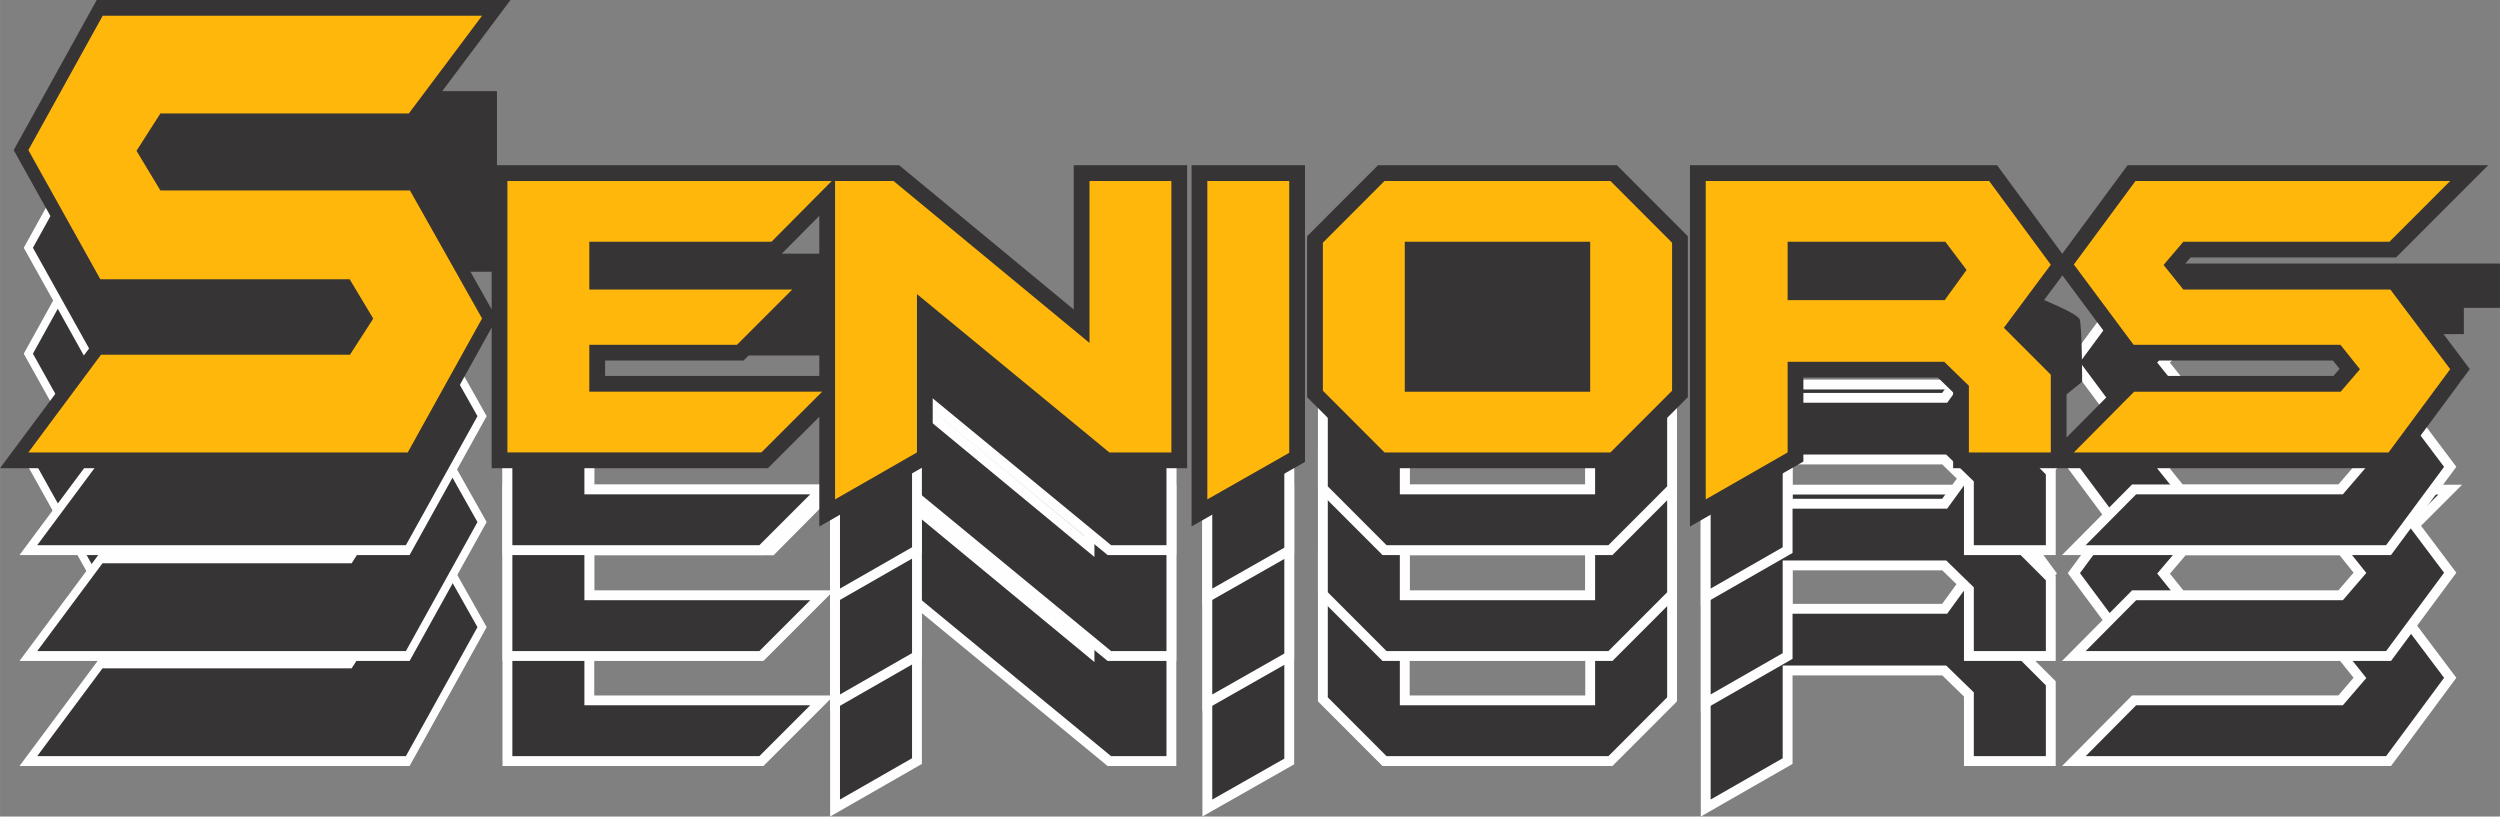 <?xml version="1.0" encoding="UTF-8"?>
<!DOCTYPE svg PUBLIC "-//W3C//DTD SVG 1.1//EN" "http://www.w3.org/Graphics/SVG/1.1/DTD/svg11.dtd">
<!-- Creator: CorelDRAW -->
<svg xmlns="http://www.w3.org/2000/svg" xml:space="preserve" width="2379px" height="777px" version="1.1" style="shape-rendering:geometricPrecision; text-rendering:geometricPrecision; image-rendering:optimizeQuality; fill-rule:evenodd; clip-rule:evenodd"
viewBox="0 0 2352.35 768.31"
 xmlns:xlink="http://www.w3.org/1999/xlink"
 xmlns:xodm="http://www.corel.com/coreldraw/odm/2003">
 <rect x="0" y="0" width="2352.35" height="768.31" fill="#808080" stroke="none"/>
 <defs>
  <style type="text/css">
   <![CDATA[
    .fil2 {fill:#373435}
    .fil1 {fill:#FEFEFE;fill-rule:nonzero}
    .fil0 {fill:#373435;fill-rule:nonzero}
    .fil3 {fill:#FFB70C;fill-rule:nonzero}
   ]]>
  </style>
 </defs>
 <g id="Layer_x0020_1">
  <g id="_2820408576528">
   <path class="fil0" d="M453.58 590.1l-69.94 126.06 -356.99 0 68.37 -91.93 234.25 0 21.92 -34.01 -22.18 -37.03 -234.6 0 -67.76 -121.52 69.94 -126.4 356.99 0 -68.9 91.92 -233.81 0 -22.45 35.17 22.45 37.26 234.86 0 67.85 120.48zm329.08 -129.37l-56.72 57.15 -171.44 0 0 45.02 190.92 0 -51.95 51.95 -138.97 0 0 44.16 219.06 0 -57.14 57.15 -238.98 0 0 -255.43 305.22 0zm319.55 255.43l-58.37 0 -181.04 -149 0 149 -77.06 44.15 0 -299.58 54.98 0 184.43 152.39 0 -152.39 77.06 0 0 255.43zm110.88 0.36l-77.06 43.79 0 -299.58 77.06 0 0 255.79zm360.25 -58.45l-58.01 58.09 -212.57 0 -58.01 -58.09 0 -139.26 58.01 -58.08 212.57 0 58.01 58.08 0 139.26zm-77.06 0.94l0 -141.13 -174.47 0 0 141.13 174.47 0zm433.41 57.15l-77.06 0 0 -62.71 -23.24 -22.58 -147.33 0 0 85.29 -77.06 44.15 0 -299.58 266.68 0 58.01 78.79 -44.16 59.31 44.16 44.16 0 73.17zm-79.23 -171.73l-20.06 -26.55 -148.34 0 0 54.98 147.77 0 20.63 -28.43zm455.06 93.37l-58.01 78.36 -296.12 0 56.71 -57.15 194.31 0 18.19 -21.14 -18.4 -23.02 -194.6 0 -56.21 -75.54 58.01 -78.58 296.12 0 -57.14 57.15 -193.96 0 -18.61 21.86 18.61 23.16 194.82 0 56.28 74.9z"/>
   <path class="fil1" d="M456.36 592.86l-70.98 127.93 -367.06 0c25.09,-33.73 50.16,-67.48 75.27,-101.2l234.1 0 19 -29.48 -19.34 -32.28 -234.67 0 -70.34 -126.15 72.5 -131.05 367.11 0c-25.28,33.73 -50.57,67.46 -75.84,101.2l-233.66 0 -19.53 30.61 19.6 32.55 234.93 0 70.45 125.1 -1.54 2.77zm324.74 -124.01l-53.25 53.66 -168.71 0 0 35.76 197.47 0 -61.22 61.22 -136.25 0 0 34.89 221.96 0 0 -185.53zm-57.07 44.39l47.51 -47.87 -289.46 0 0 246.15 232.42 0 47.88 -47.88 -212.51 0 0 -53.42 141.68 0 42.69 -42.68 -184.37 0 0 -54.3 174.16 0zm57.07 144.78l-62.76 62.77 -245.53 0 0 -264.69 369.57 0 178.13 147.18 0 -147.18 86.33 0 0 264.69 -64.64 0 -174.76 -143.84 0 141.89c-28.78,16.5 -57.56,32.98 -86.34,49.47l0 -110.29zm264.37 53.5l52.1 0 0 -246.15 -67.79 0 0 157.58 -190.72 -157.58 -48.69 0 0 286.95 67.8 -38.84 0 -156.12 187.3 154.16zm169.9 9.02l-83.98 47.72 0 -312.16 86.34 0 0 263.1 -2.36 1.34zm-74.71 31.82l67.8 -38.52 0 -248.47 -67.8 0 0 286.99zm435.95 -91.03l-59.38 59.46 -216.37 0 -60.75 -60.82 0 -143.06 60.75 -60.81 216.37 0 60.74 60.81 0 143.06 -1.36 1.36zm-63.19 50.19l55.28 -55.35 0 -135.46 -55.28 -55.34 -208.76 0 -55.28 55.34 0 135.46 55.28 55.35 208.76 0zm-21.78 -57.14l0 -131.87 -165.2 0 0 131.87 165.2 0zm9.27 -136.5l0 145.76 -183.74 0 0 -150.4 183.74 0 0 4.64zm428.78 202.91l-81.7 0 0 -65.4 -20.46 -19.89 -140.84 0 0 83.34c-28.77,16.5 -57.55,32.98 -86.33,49.47l0 -312.21 273.65 0 61.43 83.43 -43.81 58.85 42.69 42.69 0 79.72 -4.63 0zm-72.43 -9.27l67.79 0 0 -66.61 -45.62 -45.62 44.51 -59.78 -54.59 -74.14 -259.72 0 0 286.95 67.79 -38.84 0 -87.24 153.84 0 26 25.27 0 60.01zm-12.55 -167.04l-16.6 -21.97 -141.42 0 0 45.71 140.78 0 17.24 -23.74zm-10.61 -29.39l22.12 29.28 -24.04 33.12 -154.76 0 0 -64.25 155.28 0 1.4 1.85zm475.13 125.46l-59.4 80.24 -309.55 0 65.91 -66.41 194.11 0 14.3 -16.63 -14.6 -18.26 -194.71 0 -59.65 -80.17 61.44 -83.22 309.63 0 -66.42 66.41 -193.76 0 -14.73 17.3 14.83 18.46 194.9 0c19.93,26.49 39.83,53.01 59.75,79.51l-2.05 2.77zm-64.04 70.97l54.57 -73.71 -52.81 -70.27 -194.73 0 -22.4 -27.88 22.49 -26.42 194.15 0 47.87 -47.87 -282.61 0 -54.58 73.93 52.77 70.92 194.48 0 22.2 27.77 -22.07 25.65 -194.51 0 -47.51 47.88 282.69 0zm-1863.29 0l67.36 -121.4 -65.25 -115.86 -234.8 0 -25.28 -41.97 25.35 -39.73 233.98 0 61.94 -82.66 -346.87 0 -67.37 121.76 65.19 116.9 234.53 0 25.02 41.76 -24.84 38.54 -234.4 0 -61.48 82.66 346.92 0z"/>
   <path class="fil0" d="M453.58 491.23l-69.94 126.05 -356.99 0 68.37 -91.92 234.25 0 21.92 -34.01 -22.18 -37.03 -234.6 0 -67.76 -121.52 69.94 -126.41 356.99 0 -68.9 91.93 -233.81 0 -22.45 35.17 22.45 37.26 234.86 0 67.85 120.48zm329.08 -129.37l-56.72 57.14 -171.44 0 0 45.03 190.92 0 -51.95 51.95 -138.97 0 0 44.16 219.06 0 -57.14 57.14 -238.98 0 0 -255.42 305.22 0zm319.55 255.42l-58.37 0 -181.04 -149 0 149 -77.06 44.16 0 -299.58 54.98 0 184.43 152.39 0 -152.39 77.06 0 0 255.42zm110.88 0.36l-77.06 43.8 0 -299.58 77.06 0 0 255.78zm360.25 -58.44l-58.01 58.08 -212.57 0 -58.01 -58.08 0 -139.26 58.01 -58.08 212.57 0 58.01 58.08 0 139.26zm-77.06 0.94l0 -141.14 -174.47 0 0 141.14 174.47 0zm433.41 57.14l-77.06 0 0 -62.7 -23.24 -22.58 -147.33 0 0 85.28 -77.06 44.16 0 -299.58 266.68 0 58.01 78.79 -44.16 59.31 44.16 44.16 0 73.16zm-79.23 -171.72l-20.06 -26.56 -148.34 0 0 54.99 147.77 0 20.63 -28.43zm455.06 93.36l-58.01 78.36 -296.12 0 56.71 -57.14 194.31 0 18.19 -21.14 -18.4 -23.02 -194.6 0 -56.21 -75.55 58.01 -78.57 296.12 0 -57.14 57.14 -193.96 0 -18.61 21.87 18.61 23.16 194.82 0 56.28 74.89z"/>
   <path class="fil1" d="M781.1 369.98l-53.25 53.66 -168.71 0 0 35.75 197.47 0 -61.22 61.22 -136.25 0 0 34.89 221.96 0 0 -185.52zm-324.74 124l-70.98 127.94 -367.06 0c25.09,-33.74 50.16,-67.48 75.27,-101.2l234.1 0 19 -29.48 -19.34 -32.28 -234.67 0 -70.34 -126.16 72.5 -131.04 367.11 0c-25.28,33.73 -50.57,67.45 -75.84,101.2l-233.66 0 -19.53 30.61 19.6 32.55 234.93 0 70.45 125.09 -1.54 2.77zm-74.46 118.67l67.36 -121.4 -65.25 -115.86 -234.8 0 -25.28 -41.97 25.35 -39.73 233.98 0 61.94 -82.66 -346.87 0 -67.37 121.76 65.19 116.9 234.53 0 25.02 41.76 -24.84 38.54 -234.4 0 -61.48 82.66 346.92 0zm342.13 -198.28l47.51 -47.88 -289.46 0 0 246.16 232.42 0 47.88 -47.88 -212.51 0 0 -53.43 141.68 0 42.69 -42.68 -184.37 0 0 -54.29 174.16 0zm57.07 144.78l-62.76 62.77 -245.53 0 0 -264.7 369.57 0 178.13 147.19 0 -147.19 86.33 0 0 264.7 -64.64 0 -174.76 -143.84 0 141.88c-28.78,16.5 -57.56,32.99 -86.34,49.47l0 -110.28zm264.37 53.5l52.1 0 0 -246.16 -67.79 0 0 157.59 -190.72 -157.59 -48.69 0 0 286.96 67.8 -38.85 0 -156.11 187.3 154.16zm169.9 9.01l-83.98 47.73 0 -312.17 86.34 0 0 263.11 -2.36 1.33zm-74.71 31.83l67.8 -38.53 0 -248.47 -67.8 0 0 287zm435.95 -91.03l-59.38 59.46 -216.37 0 -60.75 -60.82 0 -143.06 60.75 -60.82 216.37 0 60.74 60.82 0 143.06 -1.36 1.36zm-63.19 50.19l55.28 -55.35 0 -135.46 -55.28 -55.35 -208.76 0 -55.28 55.35 0 135.46 55.28 55.35 208.76 0zm-21.78 -57.15l0 -131.86 -165.2 0 0 131.86 165.2 0zm9.27 -136.5l0 145.77 -183.74 0 0 -150.4 183.74 0 0 4.63zm428.78 202.92l-81.7 0 0 -65.4 -20.46 -19.89 -140.84 0 0 83.33c-28.77,16.5 -57.55,32.99 -86.33,49.47l0 -312.21 273.65 0 61.43 83.44 -43.81 58.85 42.69 42.69 0 79.72 -4.63 0zm-72.43 -9.27l67.79 0 0 -66.61 -45.62 -45.63 44.51 -59.77 -54.59 -74.15 -259.72 0 0 286.96 67.79 -38.85 0 -87.24 153.84 0 26 25.28 0 60.01zm-12.55 -167.04l-16.6 -21.97 -141.42 0 0 45.71 140.78 0 17.24 -23.74zm-10.61 -29.39l22.12 29.28 -24.04 33.12 -154.76 0 0 -64.25 155.28 0 1.4 1.85zm475.13 125.46l-59.4 80.24 -309.55 0 65.91 -66.42 194.11 0 14.3 -16.62 -14.6 -18.27 -194.71 0 -59.65 -80.17 61.44 -83.22 309.63 0 -66.42 66.42 -193.76 0 -14.73 17.3 14.83 18.45 194.9 0c19.93,26.5 39.83,53.01 59.75,79.51l-2.05 2.78zm-64.04 70.97l54.57 -73.71 -52.81 -70.28 -194.73 0 -22.4 -27.87 22.49 -26.42 194.15 0 47.87 -47.88 -282.61 0 -54.58 73.93 52.77 70.92 194.48 0 22.2 27.77 -22.07 25.66 -194.51 0 -47.51 47.88 282.69 0z"/>
   <path class="fil0" d="M782.66 262.21l-56.72 57.15 -171.44 0 0 45.02 190.92 0 -51.95 51.95 -138.97 0 0 44.16 219.06 0 -57.14 57.15 -238.98 0 0 -255.43 305.22 0zm-329.08 129.37l-69.94 126.06 -356.99 0 68.37 -91.93 234.25 0 21.92 -34.01 -22.18 -37.03 -234.6 0 -67.76 -121.52 69.94 -126.4 356.99 0 -68.9 91.93 -233.81 0 -22.45 35.17 22.45 37.25 234.86 0 67.85 120.48zm648.63 126.06l-58.37 0 -181.04 -149 0 149 -77.06 44.16 0 -299.59 54.98 0 184.43 152.39 0 -152.39 77.06 0 0 255.43zm110.88 0.36l-77.06 43.8 0 -299.59 77.06 0 0 255.79zm360.25 -58.45l-58.01 58.09 -212.57 0 -58.01 -58.09 0 -139.25 58.01 -58.09 212.57 0 58.01 58.09 0 139.25zm-77.06 0.94l0 -141.13 -174.47 0 0 141.13 174.47 0zm433.41 57.15l-77.06 0 0 -62.7 -23.24 -22.59 -147.33 0 0 85.29 -77.06 44.16 0 -299.59 266.68 0 58.01 78.79 -44.16 59.32 44.16 44.15 0 73.17zm-79.23 -171.73l-20.06 -26.55 -148.34 0 0 54.98 147.77 0 20.63 -28.43zm455.06 93.37l-58.01 78.36 -296.12 0 56.71 -57.15 194.31 0 18.19 -21.14 -18.4 -23.02 -194.6 0 -56.21 -75.54 58.01 -78.58 296.12 0 -57.14 57.15 -193.96 0 -18.61 21.86 18.61 23.16 194.82 0 56.28 74.9z"/>
   <path class="fil1" d="M781.1 270.34l-53.25 53.65 -168.71 0 0 35.76 197.47 0 -61.22 61.22 -136.25 0 0 34.89 221.96 0 0 -185.52zm-324.74 124l-70.98 127.93 -367.06 0c25.09,-33.73 50.16,-67.47 75.27,-101.2l234.1 0 19 -29.47 -19.34 -32.29 -234.67 0 -70.34 -126.15 72.5 -131.05 367.11 0c-25.28,33.73 -50.57,67.46 -75.84,101.2l-233.66 0 -19.53 30.61 19.6 32.55 234.93 0 70.45 125.1 -1.54 2.77zm-74.46 118.66l67.36 -121.4 -65.25 -115.86 -234.8 0 -25.28 -41.97 25.35 -39.73 233.98 0 61.94 -82.66 -346.87 0 -67.37 121.76 65.19 116.9 234.53 0 25.02 41.77 -24.84 38.53 -234.4 0 -61.48 82.66 346.92 0zm342.13 -198.28l47.51 -47.87 -289.46 0 0 246.15 232.42 0 47.88 -47.87 -212.51 0 0 -53.43 141.68 0 42.69 -42.68 -184.37 0 0 -54.3 174.16 0zm57.07 144.79l-62.76 62.76 -245.53 0 0 -264.69 369.57 0 178.13 147.19 0 -147.19 86.33 0 0 264.69 -64.64 0 -174.76 -143.84 0 141.89c-28.78,16.5 -57.56,32.98 -86.34,49.47l0 -110.28zm264.37 53.49l52.1 0 0 -246.15 -67.79 0 0 157.59 -190.72 -157.59 -48.69 0 0 286.95 67.8 -38.84 0 -156.12 187.3 154.16zm169.9 9.02l-83.98 47.73 0 -312.17 86.34 0 0 263.1 -2.36 1.34zm-74.71 31.83l67.8 -38.53 0 -248.47 -67.8 0 0 287zm435.95 -91.04l-59.38 59.46 -216.37 0 -60.75 -60.82 0 -143.05 60.75 -60.82 216.37 0 60.74 60.82 0 143.05 -1.36 1.36zm-63.19 50.19l55.28 -55.35 0 -135.45 -55.28 -55.35 -208.76 0 -55.28 55.35 0 135.45 55.28 55.35 208.76 0zm-21.78 -57.14l0 -131.87 -165.2 0 0 131.87 165.2 0zm9.27 -136.5l0 145.77 -183.74 0 0 -150.41 183.74 0 0 4.64zm428.78 202.91l-81.7 0 0 -65.39 -20.46 -19.89 -140.84 0 0 83.33c-28.77,16.5 -57.55,32.98 -86.33,49.47l0 -312.21 273.65 0 61.43 83.44 -43.81 58.84 42.69 42.7 0 79.71 -4.63 0zm-72.43 -9.27l67.79 0 0 -66.61 -45.62 -45.62 44.51 -59.78 -54.59 -74.14 -259.72 0 0 286.95 67.79 -38.84 0 -87.24 153.84 0 26 25.28 0 60zm-12.55 -167.03l-16.6 -21.98 -141.42 0 0 45.72 140.78 0 17.24 -23.74zm-10.61 -29.4l22.12 29.29 -24.04 33.12 -154.76 0 0 -64.26 155.28 0 1.4 1.85zm475.13 125.46l-59.4 80.24 -309.55 0 65.91 -66.41 194.11 0 14.3 -16.63 -14.6 -18.26 -194.71 0 -59.65 -80.17 61.44 -83.22 309.63 0 -66.42 66.41 -193.76 0 -14.73 17.31 14.83 18.45 194.9 0c19.93,26.49 39.84,53.01 59.75,79.51l-2.05 2.77zm-64.04 70.97l54.57 -73.7 -52.81 -70.28 -194.73 0 -22.4 -27.87 22.49 -26.43 194.15 0 47.87 -47.87 -282.61 0 -54.58 73.93 52.77 70.92 194.48 0 22.2 27.77 -22.07 25.66 -194.51 0 -47.51 47.87 282.69 0z"/>
   <path class="fil2" d="M106.1 85.76l361.5 0 0 108.91 49.44 0 0 61.03 -135.95 0 0 -52.53 -274.99 0 0 -117.41zm1756.53 208.56c10.04,-2.32 38.62,-20.86 38.62,-20.86 0,0 53.3,20.09 55.61,27.04 2.32,6.95 2.32,58.7 2.32,58.7l-34.72 28.22 -66.47 -73.02 4.64 -20.08 -199.29 0 0 -84.97 199.29 0 0 84.97zm455.73 -4.64l0 24.72 -79.56 0 0 -24.72 -215.51 0 0 -41.71 329.06 0 0 41.71 -33.99 0zm-1008.8 -78.79l203.92 0 0 168.39 -203.92 0 0 -168.39zm-772.44 27.81l284.26 0 0 95.78 -284.26 0 0 -95.78z"/>
   <path class="fil0" d="M770.91 203.12l-38.85 39.15 -162.72 0 0 15.36 201.57 0 0 -54.51zm-308.43 105.35l-73.28 132.08 -389.2 0 90.43 -121.59 233.78 0 12.57 -19.51 -13.09 -21.86 -234.83 0 -76.01 -136.34 78.15 -141.25 389.37 0 -91.12 121.59 -233.32 0 -13.13 20.58 13.36 22.19 235.07 0 71.38 126.75 0 -135.65 383.42 0 164.29 135.75 0 -135.75 106.72 0 0 285.09 -78.44 0 -160.97 -132.49 0 126.24 -106.72 61.15 0 -103.25 -48.35 48.35 -259.95 0 0 -132.31 -0.13 0.23zm-84.4 102.42l61.67 -111.17 -59.53 -105.7 -234.65 0 -31.52 -52.33 31.75 -49.76 234.32 0 46.66 -62.27 -324.61 0 -61.72 111.55 59.51 106.72 234.38 0 31.27 52.19 -31.27 48.5 -234.73 0 -46.31 62.27 324.78 0zm341.75 -198.28l27.27 -27.49 -254.83 0 0 225.77 218.01 0 27.48 -27.49 -198.09 0 0 -73.82 147.66 0 22.29 -22.28 -169.95 0 0 -74.69 180.16 0zm51.08 55.34l-71.3 71.3 -130.27 0 0 14.49 201.57 0 0 -85.79zm29.66 85.79l8.8 0 -8.8 8.8 0 81.76 47.4 -27.16 0 -171.76 201.1 165.51 38.31 0 0 -225.77 -47.4 0 0 169.03 -204.57 -169.03 -34.84 0 0 168.62zm419.82 85.2l-99.19 56.38 0 -339.86 106.72 0 0 279.2 -7.53 4.28zm-69.53 5.5l47.4 -26.94 0 -232.38 -47.4 0 0 259.32zm432.96 -66.38l-62.41 62.49 -224.74 0 -66.75 -66.84 0 -151.41 66.75 -66.84 224.74 0 66.76 66.84 0 151.41 -4.35 4.35zm-74.58 32.83l49.27 -49.33 0 -127.1 -49.27 -49.34 -200.39 0 -49.27 49.34 0 127.1 49.27 49.33 200.39 0zm-27.79 -57.15l0 -111.47 -144.81 0 0 111.47 144.81 0zm29.66 -126.3l0 155.96 -204.13 0 0 -170.79 204.13 0 0 14.83zm418.58 213.11l-91.89 0 0 -71.32 -14.37 -13.97 -126.54 0 0 79.04 -106.73 61.15 0 -339.99 288.97 0 61.34 83.31 61.5 -83.31 339.35 0 -86.8 86.81 -193.35 0 -6.19 7.27 6.5 8.09 195.1 0 67.38 89.67 -69.03 93.25 -325.24 0zm-62.23 -29.66l47.4 0 0 -52.19 -48.84 -48.85 45.26 -60.8 -47.06 -63.93 -244.39 0 0 259.18 47.39 -27.16 0 -91.54 168.13 0 32.11 31.21 0 54.08zm73.16 -151.73l-35.57 47.78 39.47 39.48 0 65.23 57.47 -57.91 193.67 0 5.75 -6.68 -6.25 -7.81 -194.96 0 -59.58 -80.09zm-108.58 -4.99l-8.99 -11.9 -126.16 0 0 25.32 125.4 0 9.75 -13.42zm10.18 -35.65l26.67 35.3 -31.53 43.43 -170.14 0 0 -84.64 170.54 0 4.46 5.91zm397.87 192.37l47 -63.48 -45.18 -60.11 -194.54 0 -30.73 -38.24 31.03 -36.45 194.57 0 27.48 -27.49 -252.89 0 -47.04 63.72 45.2 60.74 194.24 0 30.56 38.22 -30.62 35.6 -194.95 0 -27.28 27.49 253.15 0z"/>
   <path class="fil3" d="M782.66 170.29l-56.72 57.15 -171.44 0 0 45.02 190.92 0 -51.95 51.96 -138.97 0 0 44.15 219.06 0 -57.14 57.15 -238.98 0 0 -255.43 305.22 0zm-329.08 129.38l-69.94 126.05 -356.99 0 68.37 -91.93 234.25 0 21.92 -34.01 -22.18 -37.02 -234.6 0 -67.76 -121.53 69.94 -126.4 356.99 0 -68.9 91.93 -233.81 0 -22.45 35.17 22.45 37.26 234.86 0 67.85 120.48zm648.63 126.05l-58.37 0 -181.04 -149 0 149 -77.06 44.16 0 -299.59 54.98 0 184.43 152.39 0 -152.39 77.06 0 0 255.43zm110.88 0.36l-77.06 43.8 0 -299.59 77.06 0 0 255.79zm360.25 -58.44l-58.01 58.08 -212.57 0 -58.01 -58.08 0 -139.26 58.01 -58.09 212.57 0 58.01 58.09 0 139.26zm-77.06 0.93l0 -141.13 -174.47 0 0 141.13 174.47 0zm433.41 57.15l-77.06 0 0 -62.7 -23.24 -22.59 -147.33 0 0 85.29 -77.06 44.16 0 -299.59 266.68 0 58.01 78.8 -44.16 59.31 44.16 44.16 0 73.16zm-79.23 -171.73l-20.06 -26.55 -148.34 0 0 54.98 147.77 0 20.63 -28.43zm455.06 93.37l-58.01 78.36 -296.12 0 56.71 -57.15 194.31 0 18.19 -21.14 -18.4 -23.01 -194.6 0 -56.21 -75.55 58.01 -78.58 296.12 0 -57.14 57.15 -193.96 0 -18.61 21.86 18.61 23.16 194.82 0 56.28 74.9z"/>
  </g>
 </g>
</svg>
